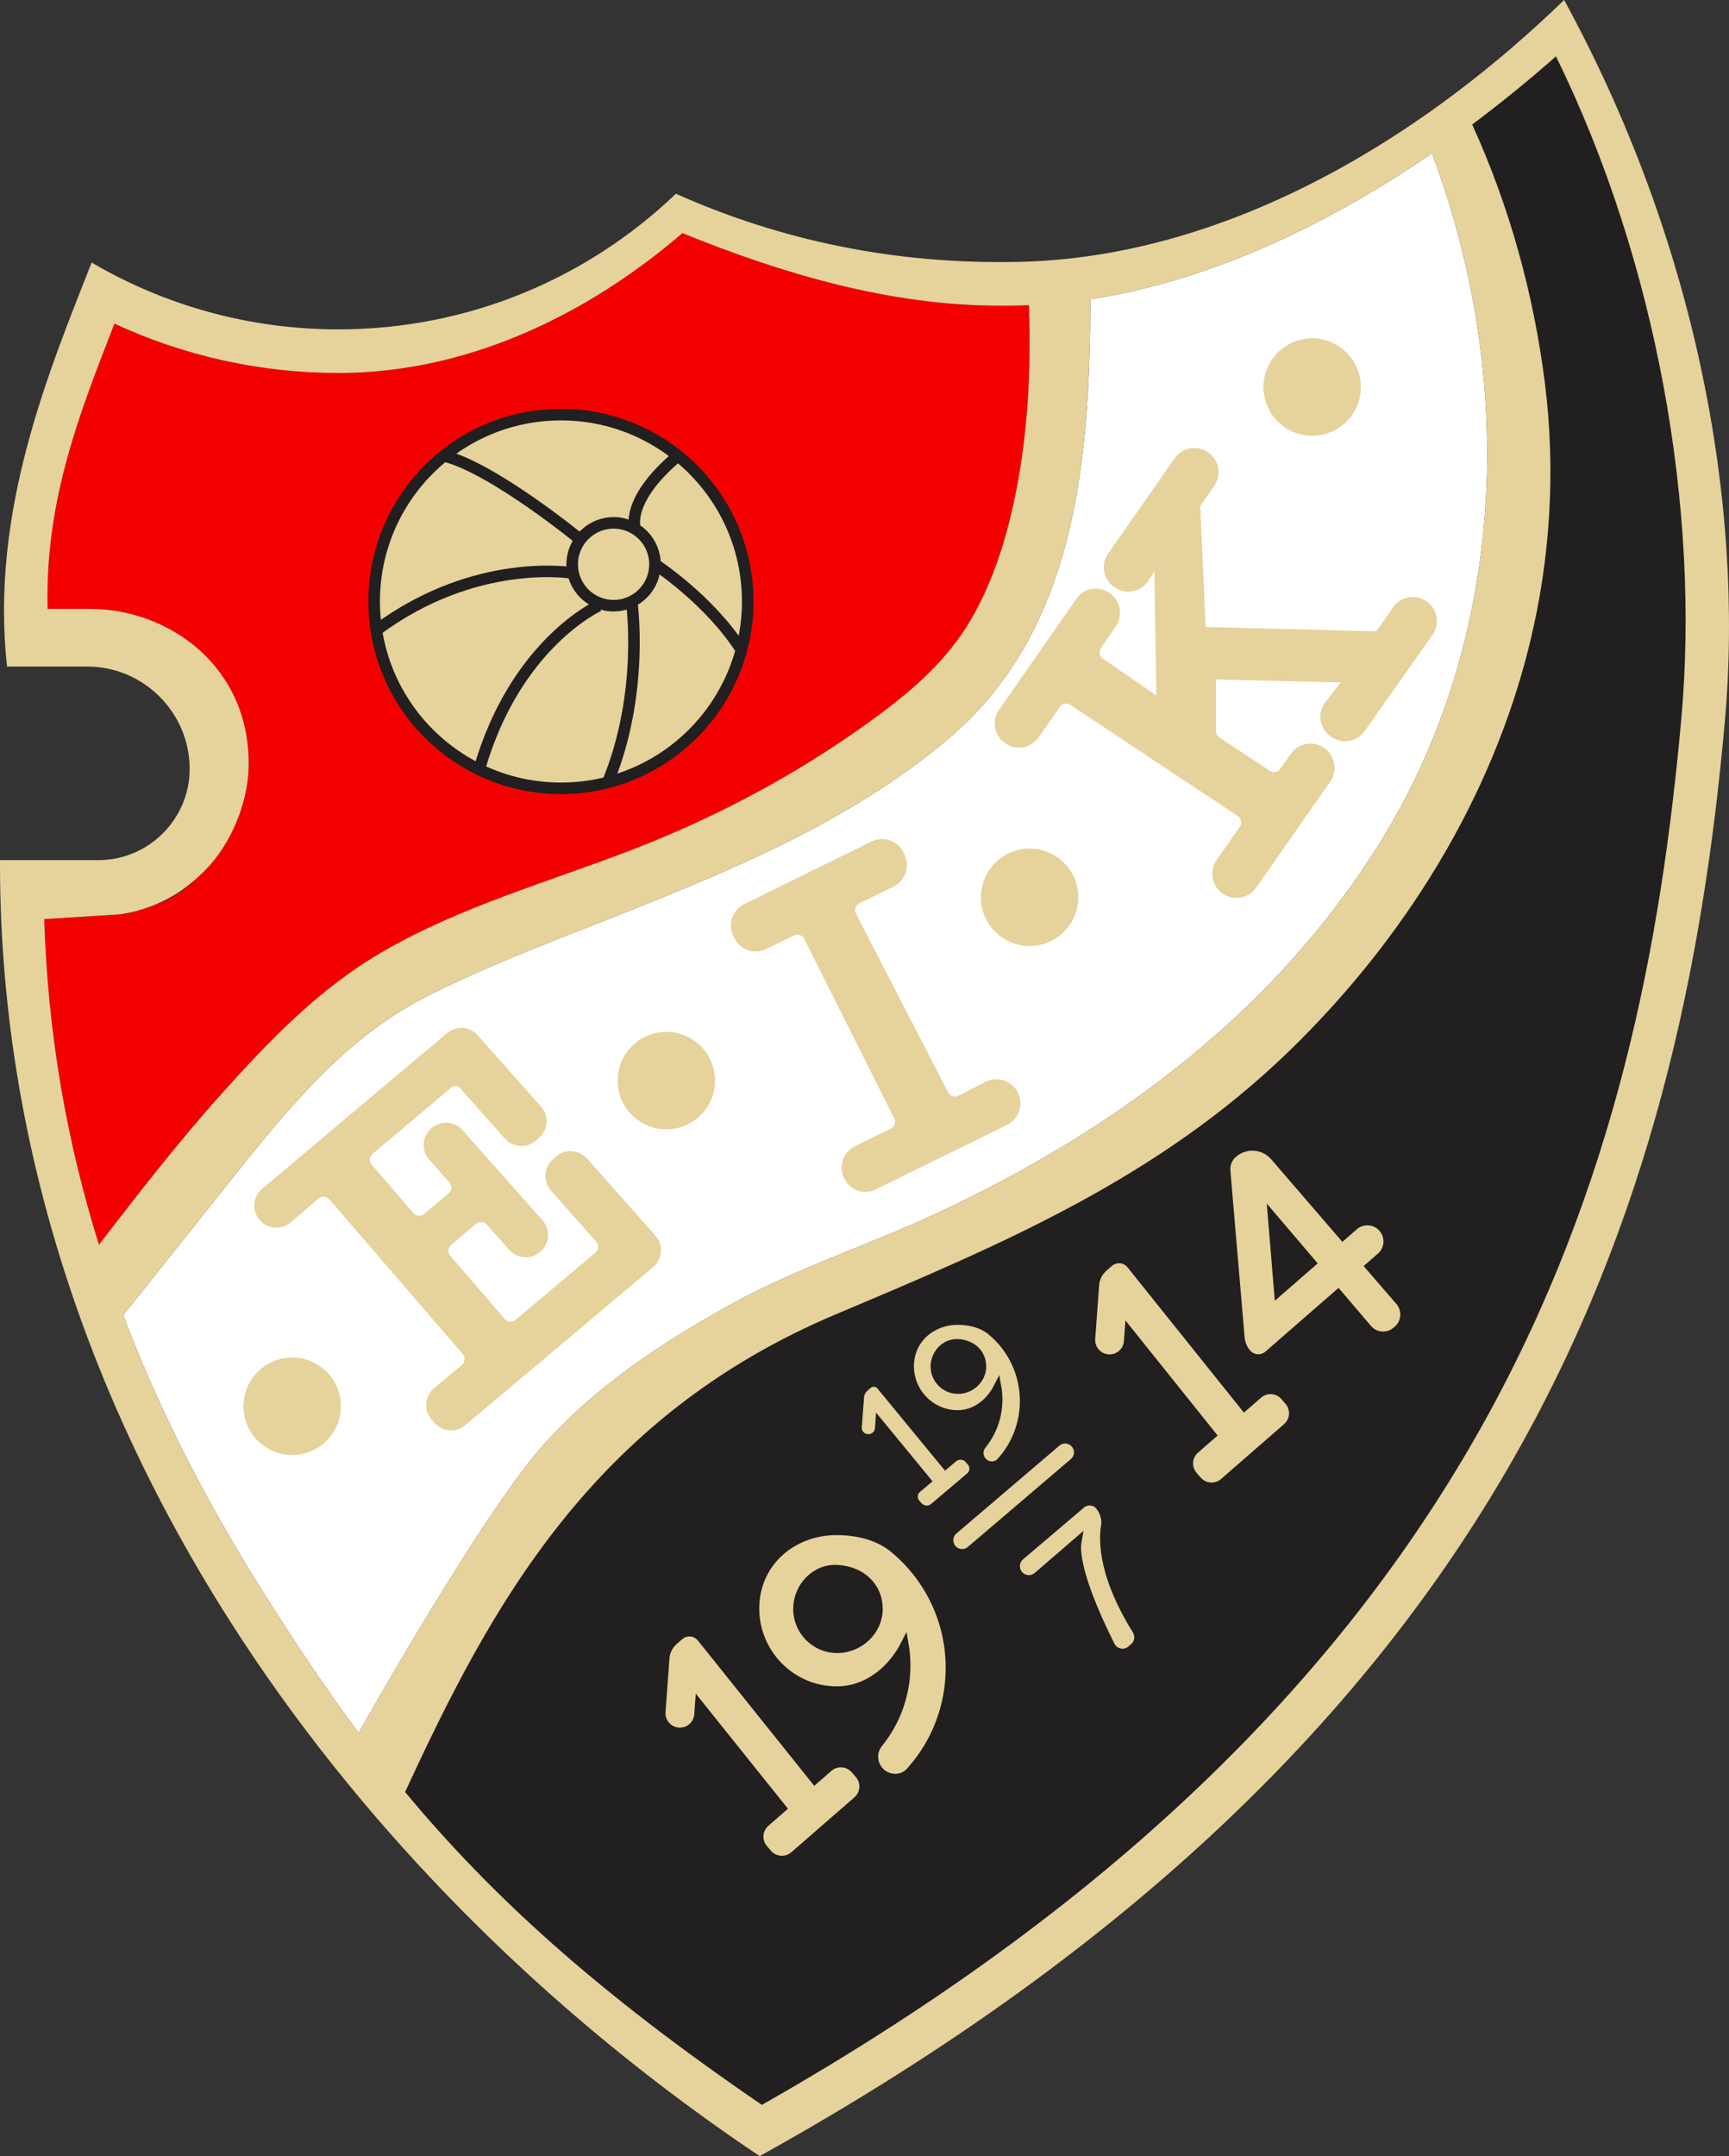 <?xml version="1.0" encoding="UTF-8"?>
<svg xmlns="http://www.w3.org/2000/svg" xmlns:xlink="http://www.w3.org/1999/xlink" width="449.76pt" height="560.61pt" viewBox="0 0 449.76 560.61" version="1.1">
<rect x="0" y="0" width="449.76" height="560.61" fill="#333333" stroke="none"/>
<defs>
<clipPath id="clip1">
  <path d="M 0 0 L 449.762 0 L 449.762 560.609 L 0 560.609 Z M 0 0 "/>
</clipPath>
</defs>
<g id="surface1">
<path style=" stroke:none;fill-rule:nonzero;fill:rgb(95.699%,0%,0%);fill-opacity:1;" d="M 264.48 126.922 C 262.328 138.078 259.078 149.191 253.641 159.219 C 247.91 169.789 239.672 177.551 230.172 184.73 C 210.301 199.738 187.859 211.898 164.641 220.871 C 142.961 229.238 120.102 235.609 99.859 247.27 C 83.141 256.91 70.27 270.32 57.488 284.57 C 46.23 297.109 35.988 310.371 25.738 323.641 C 17.18 296.262 12.418 268.281 11.5 238.969 L 31.449 237.719 L 32.668 237.641 C 33.711 237.359 34.68 237.102 35.59 236.828 L 35.602 236.828 C 36.07 236.699 36.539 236.559 37.012 236.41 C 37.059 236.398 37.109 236.391 37.16 236.371 C 37.219 236.352 37.289 236.328 37.352 236.309 C 44.602 234.07 47.551 232.031 52.809 226.82 C 52.98 226.648 53.16 226.48 53.332 226.309 C 59.969 219.672 64.43 208.969 64.668 199.641 C 65.332 173.641 44.262 158.309 23.332 158.309 L 12.391 158.309 C 11.648 129.809 20.988 106.781 29.77 84.148 C 47.93 92.57 67.82 96.98 88 96.98 C 121.289 96.98 152.441 82.16 177.52 60.609 C 203.379 71.129 231.469 79.48 260.051 79.48 C 261.941 79.48 263.852 79.461 265.75 79.41 C 266.379 79.391 267.012 79.371 267.648 79.352 C 267.66 79.641 267.672 79.922 267.68 80.211 C 268.199 95.809 267.43 111.57 264.48 126.922 "/>
<path style=" stroke:none;fill-rule:nonzero;fill:rgb(100%,100%,100%);fill-opacity:1;" d="M 358.789 219.379 C 331.398 263.328 290 293.859 243.781 315.43 C 225.672 323.879 206.641 329.898 189.141 339.691 C 171.41 349.602 154.18 361.031 140.73 376.41 C 127.09 391.988 101.801 435.48 93.289 450.559 C 84.309 438.531 75.93 425.91 67.379 412.23 C 52.762 388.84 40.98 365.578 32.059 341.969 C 41.219 330.461 50.391 318.949 59.559 307.449 C 74.039 289.27 89.23 270.262 110.32 259.43 C 125.578 251.59 141.789 245.5 157.73 239.191 C 189.191 226.719 221.23 213.84 247.25 191.59 C 279.969 163.621 283.52 119.211 283.641 77.801 C 313.129 73.281 343.57 59.691 372.488 39.859 C 394.41 98.199 392.27 165.672 358.789 219.379 "/>
<path style=" stroke:none;fill-rule:nonzero;fill:rgb(12.9%,12.199%,12.199%);fill-opacity:1;" d="M 437.379 186.629 C 426.891 304.031 390.109 438.469 198.18 547.289 C 155.59 518.211 127.93 493.109 105.371 465.93 C 127.281 418.602 153.559 368.629 217.539 341.68 C 260.621 323.531 301.238 306.398 335.461 273.172 C 365.172 244.32 388.012 207.84 397.898 167.422 C 403.309 145.301 404.711 122.262 401.871 99.648 C 398.941 76.379 392.641 53.641 382.949 32.371 C 390.359 26.84 397.641 20.922 404.75 14.641 C 431.07 68.25 442.211 132.57 437.379 186.629 "/>
<g clip-path="url(#clip1)" clip-rule="nonzero">
<path style=" stroke:none;fill-rule:nonzero;fill:rgb(90.199%,82.399%,60.799%);fill-opacity:1;" d="M 437.379 186.629 C 426.891 304.031 390.109 438.469 198.18 547.289 C 155.59 518.211 127.93 493.109 105.371 465.93 C 127.281 418.602 153.559 368.629 217.539 341.68 C 260.621 323.531 301.238 306.398 335.461 273.172 C 365.172 244.32 388.012 207.84 397.898 167.422 C 403.309 145.301 404.711 122.262 401.871 99.648 C 398.941 76.379 392.641 53.641 382.949 32.371 C 390.359 26.84 397.641 20.922 404.75 14.641 C 431.07 68.25 442.211 132.57 437.379 186.629 M 93.289 450.559 C 84.309 438.531 75.93 425.91 67.379 412.23 C 52.762 388.84 40.98 365.578 32.059 341.969 C 41.219 330.461 50.391 318.949 59.559 307.449 C 74.039 289.27 89.23 270.262 110.32 259.43 C 125.578 251.59 141.789 245.5 157.73 239.191 C 189.191 226.719 221.23 213.84 247.25 191.59 C 279.969 163.621 283.52 119.211 283.641 77.801 C 313.129 73.281 343.57 59.691 372.488 39.859 C 394.41 98.199 392.27 165.672 358.789 219.379 C 331.398 263.328 290 293.859 243.781 315.43 C 225.672 323.879 206.641 329.898 189.141 339.691 C 171.41 349.602 154.18 361.031 140.73 376.41 C 127.09 391.988 101.801 435.48 93.289 450.559 M 96.309 445.461 C 96.539 445.051 96.719 444.711 96.871 444.461 C 96.73 444.711 96.551 445.051 96.309 445.461 M 11.5 238.969 L 31.449 237.719 C 32.84 237.488 34.219 237.199 35.59 236.828 L 35.602 236.828 C 36.07 236.699 36.539 236.559 37.012 236.41 C 37.059 236.398 37.109 236.391 37.16 236.371 C 37.219 236.352 37.289 236.328 37.352 236.309 C 43.559 234.309 48.191 231.32 52.809 226.82 C 52.98 226.648 53.16 226.48 53.332 226.309 C 59.969 219.672 64.43 208.969 64.668 199.641 C 65.332 173.641 44.262 158.309 23.332 158.309 L 12.391 158.309 C 11.648 129.809 20.988 106.781 29.77 84.148 C 47.93 92.57 67.82 96.98 88 96.98 C 121.289 96.98 152.441 82.16 177.52 60.609 C 203.379 71.129 231.469 79.48 260.051 79.48 C 261.941 79.48 263.852 79.461 265.75 79.41 C 266.379 79.391 267.012 79.371 267.648 79.352 C 267.66 79.641 267.672 79.922 267.68 80.211 C 268.199 95.809 267.43 111.57 264.48 126.922 C 262.328 138.078 259.078 149.191 253.641 159.219 C 247.91 169.789 239.672 177.551 230.172 184.73 C 210.301 199.738 187.859 211.898 164.641 220.871 C 142.961 229.238 120.102 235.609 99.859 247.27 C 83.141 256.91 70.27 270.32 57.488 284.57 C 46.23 297.109 35.988 310.371 25.738 323.641 C 17.18 296.262 12.418 268.281 11.5 238.969 M 406.871 0 C 397.988 8.602 388.648 16.648 378.922 23.98 C 375.66 26.449 372.352 28.84 369 31.129 C 342.371 49.41 313.309 62.219 283.621 66.531 C 278.102 67.328 272.559 67.84 267 68.031 C 266.488 68.051 265.98 68.07 265.469 68.078 C 233.172 68.871 203.148 62.59 175.828 50.371 C 153.02 72.211 122.078 85.641 88 85.641 C 64.59 85.641 42.66 79.301 23.832 68.262 C 12.84 96.309 -2.668 132.969 1.84 173.309 L 22.711 173.309 C 37.352 173.309 49.332 185.289 49.332 199.93 C 49.332 206.449 46.66 212.379 42.359 216.68 C 38.07 220.969 32.141 223.641 25.621 223.641 L 0 223.641 L 0 225.641 C 0.129 263.289 6.48 299.531 17.832 333.82 C 19.82 339.859 21.969 345.828 24.27 351.75 C 39.57 391.09 61.418 427.621 87.852 460.512 C 92.039 465.738 96.352 470.879 100.789 475.91 C 129.289 508.422 162.27 536.949 197.609 560.609 C 394.898 451.172 437.328 314.59 448.672 187.641 C 453.789 130.379 441.02 62.551 406.871 0 "/>
</g>
<path style=" stroke:none;fill-rule:nonzero;fill:rgb(90.199%,82.399%,60.799%);fill-opacity:1;" d="M 194.5 156.391 C 194.5 183.223 172.75 204.973 145.918 204.973 C 119.086 204.973 97.332 183.223 97.332 156.391 C 97.332 129.559 119.086 107.809 145.918 107.809 C 172.75 107.809 194.5 129.559 194.5 156.391 "/>
<path style="fill:none;stroke-width:30;stroke-linecap:butt;stroke-linejoin:miter;stroke:rgb(12.9%,12.199%,12.199%);stroke-opacity:1;stroke-miterlimit:10;" d="M 1945 4042.194 C 1945 3773.873 1727.5 3556.373 1459.18 3556.373 C 1190.859 3556.373 973.32 3773.873 973.32 4042.194 C 973.32 4310.514 1190.859 4528.014 1459.18 4528.014 C 1727.5 4528.014 1945 4310.514 1945 4042.194 Z M 1945 4042.194 " transform="matrix(0.1,0,0,-0.1,0,560.61)"/>
<path style=" stroke:none;fill-rule:nonzero;fill:rgb(90.199%,82.399%,60.799%);fill-opacity:1;" d="M 170.375 146.719 C 170.375 152.664 165.555 157.484 159.609 157.484 C 153.664 157.484 148.844 152.664 148.844 146.719 C 148.844 140.773 153.664 135.953 159.609 135.953 C 165.555 135.953 170.375 140.773 170.375 146.719 "/>
<path style="fill:none;stroke-width:30;stroke-linecap:butt;stroke-linejoin:miter;stroke:rgb(12.9%,12.199%,12.199%);stroke-opacity:1;stroke-miterlimit:10;" d="M 1703.75 4138.913 C 1703.75 4079.459 1655.547 4031.256 1596.094 4031.256 C 1536.641 4031.256 1488.438 4079.459 1488.438 4138.913 C 1488.438 4198.366 1536.641 4246.569 1596.094 4246.569 C 1655.547 4246.569 1703.75 4198.366 1703.75 4138.913 Z M 1703.75 4138.913 " transform="matrix(0.1,0,0,-0.1,0,560.61)"/>
<path style="fill-rule:nonzero;fill:rgb(90.199%,82.399%,60.799%);fill-opacity:1;stroke-width:30;stroke-linecap:butt;stroke-linejoin:miter;stroke:rgb(12.9%,12.199%,12.199%);stroke-opacity:1;stroke-miterlimit:10;" d="M 1703.75 4138.913 C 1703.75 4138.913 1844.453 4047.819 1928.477 3916.256 " transform="matrix(0.1,0,0,-0.1,0,560.61)"/>
<path style="fill-rule:nonzero;fill:rgb(90.199%,82.399%,60.799%);fill-opacity:1;stroke-width:30;stroke-linecap:butt;stroke-linejoin:miter;stroke:rgb(12.9%,12.199%,12.199%);stroke-opacity:1;stroke-miterlimit:10;" d="M 1652.148 4230.709 C 1652.148 4230.709 1624.375 4304.538 1763.438 4420.866 " transform="matrix(0.1,0,0,-0.1,0,560.61)"/>
<path style="fill-rule:nonzero;fill:rgb(90.199%,82.399%,60.799%);fill-opacity:1;stroke-width:30;stroke-linecap:butt;stroke-linejoin:miter;stroke:rgb(12.9%,12.199%,12.199%);stroke-opacity:1;stroke-miterlimit:10;" d="M 1509.766 4203.014 C 1509.766 4203.014 1282.227 4389.538 1154.844 4420.866 " transform="matrix(0.1,0,0,-0.1,0,560.61)"/>
<path style="fill-rule:nonzero;fill:rgb(90.199%,82.399%,60.799%);fill-opacity:1;stroke-width:30;stroke-linecap:butt;stroke-linejoin:miter;stroke:rgb(12.9%,12.199%,12.199%);stroke-opacity:1;stroke-miterlimit:10;" d="M 1490.898 4116.139 C 1490.898 4116.139 1238.125 4160.202 979.062 3967.467 " transform="matrix(0.1,0,0,-0.1,0,560.61)"/>
<path style="fill-rule:nonzero;fill:rgb(90.199%,82.399%,60.799%);fill-opacity:1;stroke-width:30;stroke-linecap:butt;stroke-linejoin:miter;stroke:rgb(12.9%,12.199%,12.199%);stroke-opacity:1;stroke-miterlimit:10;" d="M 1557.5 4031.256 C 1557.5 4031.256 1340.586 3933.327 1246.523 3605.28 " transform="matrix(0.1,0,0,-0.1,0,560.61)"/>
<path style="fill-rule:nonzero;fill:rgb(90.199%,82.399%,60.799%);fill-opacity:1;stroke-width:30;stroke-linecap:butt;stroke-linejoin:miter;stroke:rgb(12.9%,12.199%,12.199%);stroke-opacity:1;stroke-miterlimit:10;" d="M 1643.164 4042.194 C 1643.164 4042.194 1677.734 3805.592 1580.781 3571.725 " transform="matrix(0.1,0,0,-0.1,0,560.61)"/>
<path style=" stroke:none;fill-rule:nonzero;fill:rgb(90.199%,82.399%,60.799%);fill-opacity:1;" d="M 88.668 365.641 C 88.668 372.637 82.996 378.309 76 378.309 C 69.004 378.309 63.332 372.637 63.332 365.641 C 63.332 358.645 69.004 352.973 76 352.973 C 82.996 352.973 88.668 358.645 88.668 365.641 "/>
<path style=" stroke:none;fill-rule:nonzero;fill:rgb(90.199%,82.399%,60.799%);fill-opacity:1;" d="M 354 100.641 C 354 107.637 348.328 113.309 341.332 113.309 C 334.34 113.309 328.668 107.637 328.668 100.641 C 328.668 93.645 334.34 87.973 341.332 87.973 C 348.328 87.973 354 93.645 354 100.641 "/>
<path style=" stroke:none;fill-rule:nonzero;fill:rgb(90.199%,82.399%,60.799%);fill-opacity:1;" d="M 280.496 233.309 C 280.496 240.305 274.824 245.973 267.828 245.973 C 260.836 245.973 255.164 240.305 255.164 233.309 C 255.164 226.312 260.836 220.641 267.828 220.641 C 274.824 220.641 280.496 226.312 280.496 233.309 "/>
<path style=" stroke:none;fill-rule:nonzero;fill:rgb(90.199%,82.399%,60.799%);fill-opacity:1;" d="M 186 280.965 C 186 287.961 180.328 293.633 173.332 293.633 C 166.34 293.633 160.668 287.961 160.668 280.965 C 160.668 273.969 166.34 268.297 173.332 268.297 C 180.328 268.297 186 273.969 186 280.965 "/>
<path style=" stroke:none;fill-rule:nonzero;fill:rgb(90.199%,82.399%,60.799%);fill-opacity:1;" d="M 68.199 309.078 L 116.305 268.617 C 118.688 266.617 122.227 266.875 124.289 269.203 L 140.73 287.734 C 142.871 290.148 142.602 293.855 140.129 295.934 L 139.309 296.621 C 136.93 298.621 133.391 298.363 131.324 296.039 L 119.672 282.898 C 119.098 282.254 118.109 282.18 117.449 282.738 L 96.922 300 C 96.07 300.719 95.969 301.992 96.695 302.836 L 107.543 315.414 C 108.258 316.242 109.508 316.344 110.344 315.637 L 116.695 310.297 C 117.559 309.57 117.652 308.277 116.906 307.438 L 111.66 301.523 C 109.52 299.109 109.789 295.402 112.258 293.324 L 112.336 293.262 C 114.715 291.262 118.254 291.52 120.32 293.848 L 141.129 317.305 C 143.27 319.719 142.996 323.426 140.527 325.504 L 140.453 325.566 C 138.074 327.566 134.531 327.309 132.469 324.98 L 126.637 318.41 C 125.918 317.598 124.684 317.508 123.855 318.207 L 117.348 323.68 C 116.492 324.395 116.391 325.672 117.117 326.516 L 131.297 342.953 C 132.012 343.781 133.262 343.883 134.098 343.18 L 154.887 325.695 C 155.746 324.973 155.844 323.68 155.098 322.836 L 143.305 309.543 C 141.16 307.129 141.434 303.422 143.902 301.344 L 144.723 300.656 C 147.102 298.652 150.645 298.91 152.707 301.238 L 170.484 321.277 C 172.625 323.691 172.355 327.398 169.883 329.477 L 121.023 370.566 C 118.617 372.594 115.023 372.301 112.977 369.91 L 112.242 369.059 C 110.156 366.629 110.465 362.961 112.926 360.91 L 120.133 354.91 C 120.992 354.195 121.098 352.914 120.367 352.066 L 85.66 311.824 C 84.938 310.988 83.676 310.895 82.84 311.617 L 75.637 317.816 C 73.234 319.883 69.613 319.613 67.547 317.215 C 65.461 314.797 65.754 311.137 68.199 309.078 "/>
<path style=" stroke:none;fill-rule:nonzero;fill:rgb(90.199%,82.399%,60.799%);fill-opacity:1;" d="M 193.621 235.055 L 226.695 218.809 C 229.812 217.277 233.586 218.59 235.078 221.727 L 235.312 222.219 C 236.781 225.305 235.496 228.996 232.43 230.504 L 223.516 234.879 C 222.535 235.359 222.141 236.559 222.641 237.527 L 246.668 284.074 C 247.164 285.031 248.336 285.406 249.297 284.918 L 256.348 281.312 C 259.477 279.711 263.312 281.012 264.824 284.184 L 264.836 284.211 C 266.305 287.297 265.02 290.988 261.953 292.496 L 227.773 309.285 C 224.715 310.789 221.012 309.469 219.594 306.367 L 219.527 306.227 C 218.105 303.121 219.402 299.484 222.438 297.996 C 225.664 296.414 229.535 294.52 231.738 293.438 C 232.711 292.961 233.102 291.781 232.617 290.812 L 209.18 244.078 C 208.699 243.121 207.535 242.727 206.57 243.203 L 199.348 246.75 C 196.195 248.297 192.387 246.941 190.922 243.746 L 190.695 243.254 C 189.289 240.18 190.586 236.543 193.621 235.055 "/>
<path style=" stroke:none;fill-rule:nonzero;fill:rgb(90.199%,82.399%,60.799%);fill-opacity:1;" d="M 259.891 184.531 L 280.043 155.629 C 281.988 152.84 285.84 152.184 288.598 154.176 L 288.727 154.266 C 291.504 156.27 292.164 160.09 290.242 162.887 C 288.852 164.902 287.352 167.086 286.363 168.523 C 285.754 169.41 285.98 170.625 286.867 171.238 L 300.789 180.836 L 300.289 148.562 L 298.742 150.969 C 296.836 153.934 292.855 154.73 289.953 152.73 L 289.824 152.641 C 286.98 150.68 286.273 146.773 288.254 143.938 L 305.566 119.156 C 307.523 116.359 311.367 115.652 314.191 117.578 L 314.254 117.617 C 317.121 119.574 317.84 123.496 315.852 126.344 L 312.223 131.539 L 313.609 163.016 L 358.012 164.16 L 362.395 157.887 C 364.352 155.086 368.195 154.383 371.02 156.305 L 371.055 156.328 C 373.934 158.289 374.645 162.23 372.637 165.078 L 354.973 190.094 C 353 192.883 349.148 193.57 346.336 191.629 L 346.16 191.508 C 343.215 189.477 342.582 185.387 344.773 182.559 L 348.73 177.445 L 316.297 176.664 L 316.297 190.078 C 316.297 190.734 316.625 191.344 317.172 191.707 L 330.336 200.445 C 331.219 201.031 332.41 200.809 333.02 199.938 L 335.762 196.012 C 337.754 193.156 341.699 192.488 344.52 194.527 L 344.582 194.57 C 347.344 196.562 347.996 200.406 346.047 203.195 L 326.758 230.809 C 324.816 233.586 321.008 234.305 318.188 232.426 L 318.121 232.383 C 315.215 230.441 314.469 226.488 316.473 223.625 L 322.531 214.949 C 323.16 214.051 322.926 212.809 322.012 212.199 L 278.414 183.266 C 277.531 182.68 276.34 182.902 275.73 183.773 L 270.18 191.723 C 268.219 194.531 264.355 195.23 261.531 193.285 L 261.469 193.242 C 258.617 191.277 257.91 187.371 259.891 184.531 "/>
<path style=" stroke:none;fill-rule:nonzero;fill:rgb(90.199%,82.399%,60.799%);fill-opacity:1;" d="M 172.125 445.109 L 173.145 431.18 C 173.27 429.441 174.078 427.824 175.395 426.68 L 176.828 425.43 C 178.461 424.008 180.953 424.23 182.309 425.922 L 211.938 462.895 L 215.609 459.691 C 217.59 457.969 220.59 458.176 222.312 460.156 L 223.379 461.383 C 225.098 463.359 224.891 466.355 222.914 468.078 L 206.516 482.352 C 204.539 484.074 201.539 483.867 199.816 481.891 L 198.754 480.668 C 197.035 478.691 197.242 475.691 199.219 473.973 L 203.59 470.164 L 181.801 442.977 L 181.594 445.801 C 181.398 448.473 179.031 450.453 176.367 450.176 C 173.816 449.91 171.938 447.668 172.125 445.109 "/>
<path style="fill:none;stroke-width:20;stroke-linecap:butt;stroke-linejoin:miter;stroke:rgb(12.9%,12.199%,12.199%);stroke-opacity:1;stroke-miterlimit:10;" d="M 1721.25 1155.006 L 1731.445 1294.303 C 1732.695 1311.686 1740.781 1327.858 1753.945 1339.303 L 1768.281 1351.803 C 1784.609 1366.022 1809.531 1363.795 1823.086 1346.881 L 2119.375 977.155 L 2156.094 1009.186 C 2175.898 1026.412 2205.898 1024.342 2223.125 1004.538 L 2233.789 992.272 C 2250.977 972.506 2248.906 942.545 2229.141 925.319 L 2065.156 782.584 C 2045.391 765.358 2015.391 767.428 1998.164 787.194 L 1987.539 799.42 C 1970.352 819.186 1972.422 849.186 1992.188 866.373 L 2035.898 904.459 L 1818.008 1176.334 L 1815.938 1148.092 C 1813.984 1121.373 1790.312 1101.569 1763.672 1104.342 C 1738.164 1106.998 1719.375 1129.42 1721.25 1155.006 Z M 1721.25 1155.006 " transform="matrix(0.1,0,0,-0.1,0,560.61)"/>
<path style=" stroke:none;fill-rule:nonzero;fill:rgb(90.199%,82.399%,60.799%);fill-opacity:1;" d="M 283.895 348.07 L 284.914 334.141 C 285.039 332.402 285.848 330.785 287.164 329.637 L 288.598 328.391 C 290.23 326.969 292.723 327.191 294.074 328.883 L 323.703 365.852 L 327.379 362.652 C 329.359 360.93 332.359 361.137 334.078 363.117 L 335.145 364.344 C 336.867 366.32 336.656 369.316 334.684 371.039 L 318.285 385.312 C 316.309 387.035 313.309 386.828 311.586 384.848 L 310.523 383.629 C 308.805 381.648 309.012 378.652 310.988 376.934 L 315.359 373.125 L 293.57 345.938 L 293.363 348.762 C 293.168 351.434 290.801 353.414 288.137 353.137 C 285.586 352.871 283.707 350.629 283.895 348.07 "/>
<path style="fill:none;stroke-width:20;stroke-linecap:butt;stroke-linejoin:miter;stroke:rgb(12.9%,12.199%,12.199%);stroke-opacity:1;stroke-miterlimit:10;" d="M 2838.945 2125.397 L 2849.141 2264.694 C 2850.391 2282.077 2858.477 2298.248 2871.641 2309.733 L 2885.977 2322.194 C 2902.305 2336.412 2927.227 2334.186 2940.742 2317.272 L 3237.031 1947.584 L 3273.789 1979.577 C 3293.594 1996.803 3323.594 1994.733 3340.781 1974.928 L 3351.445 1962.662 C 3368.672 1942.897 3366.562 1912.936 3346.836 1895.709 L 3182.852 1752.975 C 3163.086 1735.748 3133.086 1737.819 3115.859 1757.623 L 3105.234 1769.811 C 3088.047 1789.616 3090.117 1819.577 3109.883 1836.764 L 3153.594 1874.85 L 2935.703 2146.725 L 2933.633 2118.483 C 2931.68 2091.764 2908.008 2071.959 2881.367 2074.733 C 2855.859 2077.389 2837.07 2099.811 2838.945 2125.397 Z M 2838.945 2125.397 " transform="matrix(0.1,0,0,-0.1,0,560.61)"/>
<path style=" stroke:none;fill-rule:nonzero;fill:rgb(90.199%,82.399%,60.799%);fill-opacity:1;" d="M 363.477 345.688 L 363.195 345.934 C 361.02 347.828 357.719 347.582 355.848 345.387 L 348.094 336.281 L 329.828 352.188 C 328.242 353.57 325.836 353.406 324.453 351.816 C 323.484 350.703 322.895 349.309 322.766 347.836 L 319.059 304.43 C 318.918 302.781 319.566 301.16 320.809 300.066 C 323.941 297.305 328.723 297.637 331.449 300.797 L 349.293 321.484 L 352.289 318.875 C 354.449 316.992 357.727 317.219 359.609 319.379 C 361.484 321.539 361.258 324.812 359.102 326.691 L 356.121 329.289 L 363.992 338.387 C 365.863 340.547 365.633 343.812 363.477 345.688 "/>
<path style="fill:none;stroke-width:20;stroke-linecap:butt;stroke-linejoin:miter;stroke:rgb(12.9%,12.199%,12.199%);stroke-opacity:1;stroke-miterlimit:10;" d="M 3634.766 2149.225 L 3631.953 2146.764 C 3610.195 2127.819 3577.188 2130.28 3558.477 2152.233 L 3480.938 2243.287 L 3298.281 2084.225 C 3282.422 2070.397 3258.359 2072.037 3244.531 2087.936 C 3234.844 2099.069 3228.945 2113.014 3227.656 2127.741 L 3190.586 2561.803 C 3189.18 2578.287 3195.664 2594.498 3208.086 2605.436 C 3239.414 2633.053 3287.227 2629.733 3314.492 2598.131 L 3492.93 2391.256 L 3522.891 2417.35 C 3544.492 2436.178 3577.266 2433.912 3596.094 2412.311 C 3614.844 2390.709 3612.578 2357.975 3591.016 2339.186 L 3561.211 2313.209 L 3639.922 2222.233 C 3658.633 2200.631 3656.328 2167.975 3634.766 2149.225 Z M 3634.766 2149.225 " transform="matrix(0.1,0,0,-0.1,0,560.61)"/>
<path style=" stroke:none;fill-rule:nonzero;fill:rgb(12.9%,12.199%,12.199%);fill-opacity:1;" d="M 330.773 315.953 L 332.445 336.16 L 341.367 328.387 "/>
<path style="fill:none;stroke-width:20;stroke-linecap:butt;stroke-linejoin:miter;stroke:rgb(12.9%,12.199%,12.199%);stroke-opacity:1;stroke-miterlimit:10;" d="M 3307.734 2446.569 L 3324.453 2244.498 L 3413.672 2322.233 Z M 3307.734 2446.569 " transform="matrix(0.1,0,0,-0.1,0,560.61)"/>
<path style=" stroke:none;fill-rule:nonzero;fill:rgb(90.199%,82.399%,60.799%);fill-opacity:1;" d="M 223.176 371.059 L 223.758 363.297 C 223.828 362.324 224.293 361.426 225.047 360.785 L 225.863 360.09 C 226.801 359.297 228.227 359.422 229 360.363 L 245.953 380.973 L 248.055 379.188 C 249.188 378.227 250.906 378.344 251.891 379.445 L 252.5 380.129 C 253.484 381.23 253.363 382.902 252.234 383.863 L 242.852 391.816 C 241.723 392.777 240.004 392.66 239.02 391.559 L 238.41 390.879 C 237.426 389.777 237.547 388.105 238.676 387.148 L 241.18 385.023 L 228.711 369.871 L 228.594 371.445 C 228.48 372.934 227.129 374.039 225.602 373.883 C 224.141 373.734 223.066 372.484 223.176 371.059 "/>
<path style="fill:none;stroke-width:20;stroke-linecap:butt;stroke-linejoin:miter;stroke:rgb(12.9%,12.199%,12.199%);stroke-opacity:1;stroke-miterlimit:10;" d="M 2231.758 1895.514 L 2237.578 1973.131 C 2238.281 1982.858 2242.93 1991.842 2250.469 1998.248 L 2258.633 2005.202 C 2268.008 2013.131 2282.266 2011.881 2290 2002.467 L 2459.531 1796.373 L 2480.547 1814.225 C 2491.875 1823.834 2509.062 1822.662 2518.906 1811.647 L 2525 1804.811 C 2534.844 1793.795 2533.633 1777.077 2522.344 1767.467 L 2428.516 1687.936 C 2417.227 1678.327 2400.039 1679.498 2390.195 1690.514 L 2384.102 1697.311 C 2374.258 1708.327 2375.469 1725.045 2386.758 1734.616 L 2411.797 1755.866 L 2287.109 1907.389 L 2285.938 1891.647 C 2284.805 1876.764 2271.289 1865.709 2256.016 1867.272 C 2241.406 1868.756 2230.664 1881.256 2231.758 1895.514 Z M 2231.758 1895.514 " transform="matrix(0.1,0,0,-0.1,0,560.61)"/>
<path style=" stroke:none;fill-rule:nonzero;fill:rgb(90.199%,82.399%,60.799%);fill-opacity:1;" d="M 217.789 428.809 C 212.02 428.809 207.328 424.121 207.328 418.352 C 207.328 412.57 212.02 407.57 217.789 407.891 C 224.281 408.25 228.621 412.57 228.621 418.34 C 228.621 424.121 223.57 428.809 217.789 428.809 M 232.398 402.711 C 232.391 402.699 232.371 402.691 232.359 402.68 C 228.73 399.711 223.641 398.18 217.789 398.141 C 213.789 398.109 210.031 399.07 206.82 400.828 C 200.648 404.18 196.5 410.449 196.5 418.191 C 196.5 429.941 205.98 439.469 217.68 439.469 C 225.398 439.469 231.852 434.328 235.352 427.461 C 235.672 429.27 235.828 431.129 235.828 433.031 C 235.828 440.738 233.129 447.809 228.641 453.371 C 227.871 454.301 227.41 455.512 227.43 456.828 C 227.488 459.801 229.84 462.148 232.809 462.211 C 234.32 462.238 235.629 461.621 236.578 460.641 C 236.711 460.5 236.84 460.359 236.961 460.211 C 243.211 453.141 247 443.84 247 433.672 C 247 421.199 241.32 410.07 232.398 402.711 "/>
<path style="fill:none;stroke-width:20;stroke-linecap:butt;stroke-linejoin:miter;stroke:rgb(12.9%,12.199%,12.199%);stroke-opacity:1;stroke-miterlimit:10;" d="M 2177.891 1318.014 C 2120.195 1318.014 2073.281 1364.889 2073.281 1422.584 C 2073.281 1480.397 2120.195 1530.397 2177.891 1527.194 C 2242.812 1523.6 2286.211 1480.397 2286.211 1422.702 C 2286.211 1364.889 2235.703 1318.014 2177.891 1318.014 Z M 2323.984 1578.991 C 2323.906 1579.108 2323.711 1579.186 2323.594 1579.303 C 2287.305 1608.991 2236.406 1624.303 2177.891 1624.694 C 2137.891 1625.006 2100.312 1615.397 2068.203 1597.819 C 2006.484 1564.303 1965 1501.608 1965 1424.186 C 1965 1306.686 2059.805 1211.412 2176.797 1211.412 C 2253.984 1211.412 2318.516 1262.819 2353.516 1331.491 C 2356.719 1313.405 2358.281 1294.811 2358.281 1275.787 C 2358.281 1198.717 2331.289 1128.014 2286.406 1072.389 C 2278.711 1063.092 2274.102 1050.983 2274.297 1037.819 C 2274.883 1008.092 2298.398 984.616 2328.086 983.991 C 2343.203 983.717 2356.289 989.889 2365.781 999.694 C 2367.109 1001.1 2368.398 1002.506 2369.609 1003.991 C 2432.109 1074.694 2470 1167.702 2470 1269.381 C 2470 1394.108 2413.203 1505.397 2323.984 1578.991 Z M 2323.984 1578.991 " transform="matrix(0.1,0,0,-0.1,0,560.61)"/>
<path style=" stroke:none;fill-rule:nonzero;fill:rgb(90.199%,82.399%,60.799%);fill-opacity:1;" d="M 249.199 361.426 C 245.824 361.426 243.078 358.68 243.078 355.305 C 243.078 351.922 245.824 348.992 249.199 349.18 C 252.996 349.391 255.539 351.922 255.539 355.297 C 255.539 358.68 252.582 361.426 249.199 361.426 M 257.75 346.148 C 257.746 346.145 257.734 346.137 257.727 346.133 C 255.602 344.395 252.625 343.496 249.199 343.477 C 246.859 343.457 244.656 344.02 242.781 345.051 C 239.168 347.012 236.738 350.68 236.738 355.211 C 236.738 362.086 242.289 367.664 249.137 367.664 C 253.652 367.664 257.43 364.656 259.477 360.637 C 259.664 361.695 259.758 362.781 259.758 363.895 C 259.758 368.406 258.18 372.547 255.551 375.801 C 255.098 376.344 254.828 377.051 254.844 377.824 C 254.879 379.562 256.254 380.938 257.992 380.973 C 258.875 380.988 259.641 380.629 260.195 380.055 C 260.273 379.973 260.348 379.891 260.422 379.801 C 264.078 375.664 266.297 370.223 266.297 364.27 C 266.297 356.973 262.973 350.457 257.75 346.148 "/>
<path style="fill:none;stroke-width:20;stroke-linecap:butt;stroke-linejoin:miter;stroke:rgb(12.9%,12.199%,12.199%);stroke-opacity:1;stroke-miterlimit:10;" d="M 2491.992 1991.842 C 2458.242 1991.842 2430.781 2019.303 2430.781 2053.053 C 2430.781 2086.881 2458.242 2116.178 2491.992 2114.303 C 2529.961 2112.194 2555.391 2086.881 2555.391 2053.131 C 2555.391 2019.303 2525.82 1991.842 2491.992 1991.842 Z M 2577.5 2144.616 C 2577.461 2144.655 2577.344 2144.733 2577.266 2144.772 C 2556.016 2162.155 2526.25 2171.139 2491.992 2171.334 C 2468.594 2171.53 2446.562 2165.905 2427.812 2155.592 C 2391.68 2135.983 2367.383 2099.303 2367.383 2053.991 C 2367.383 1985.241 2422.891 1929.459 2491.367 1929.459 C 2536.523 1929.459 2574.297 1959.537 2594.766 1999.733 C 2596.641 1989.147 2597.578 1978.287 2597.578 1967.155 C 2597.578 1922.037 2581.797 1880.631 2555.508 1848.092 C 2550.977 1842.662 2548.281 1835.592 2548.438 1827.858 C 2548.789 1810.475 2562.539 1796.725 2579.922 1796.373 C 2588.75 1796.217 2596.406 1799.811 2601.953 1805.553 C 2602.734 1806.373 2603.477 1807.194 2604.219 1808.092 C 2640.781 1849.459 2662.969 1903.873 2662.969 1963.405 C 2662.969 2036.373 2629.727 2101.53 2577.5 2144.616 Z M 2577.5 2144.616 " transform="matrix(0.1,0,0,-0.1,0,560.61)"/>
<path style=" stroke:none;fill-rule:nonzero;fill:rgb(90.199%,82.399%,60.799%);fill-opacity:1;" d="M 248.141 397.965 L 274.93 375.117 C 276.305 373.949 278.363 374.098 279.551 375.457 C 280.758 376.84 280.605 378.941 279.207 380.133 L 252.418 402.98 C 251.043 404.148 248.984 404 247.797 402.641 C 246.59 401.258 246.742 399.156 248.141 397.965 "/>
<path style="fill:none;stroke-width:20;stroke-linecap:butt;stroke-linejoin:miter;stroke:rgb(12.9%,12.199%,12.199%);stroke-opacity:1;stroke-miterlimit:10;" d="M 2481.406 1626.452 L 2749.297 1854.928 C 2763.047 1866.608 2783.633 1865.123 2795.508 1851.53 C 2807.578 1837.702 2806.055 1816.686 2792.07 1804.772 L 2524.18 1576.295 C 2510.43 1564.616 2489.844 1566.1 2477.969 1579.694 C 2465.898 1593.522 2467.422 1614.537 2481.406 1626.452 Z M 2481.406 1626.452 " transform="matrix(0.1,0,0,-0.1,0,560.61)"/>
<path style=" stroke:none;fill-rule:nonzero;fill:rgb(90.199%,82.399%,60.799%);fill-opacity:1;" d="M 265.488 404.672 L 281.336 391.211 C 282.73 390.027 284.828 390.223 285.977 391.648 C 287.148 393.102 287.699 394.977 287.402 396.82 C 286.746 400.938 286.891 410.016 295.547 423.93 C 296.422 425.336 296.156 427.172 294.895 428.246 L 294.152 428.883 C 292.504 430.285 289.98 429.773 289.008 427.844 C 285.629 421.121 279.172 407.137 280.363 400.641 L 269.82 409.734 C 268.449 410.922 266.379 410.789 265.164 409.441 C 263.91 408.043 264.055 405.887 265.488 404.672 "/>
<path style="fill:none;stroke-width:20;stroke-linecap:butt;stroke-linejoin:miter;stroke:rgb(12.9%,12.199%,12.199%);stroke-opacity:1;stroke-miterlimit:10;" d="M 2654.883 1559.381 L 2813.359 1693.991 C 2827.305 1705.827 2848.281 1703.873 2859.766 1689.616 C 2871.484 1675.084 2876.992 1656.334 2874.023 1637.897 C 2867.461 1596.725 2868.906 1505.944 2955.469 1366.803 C 2964.219 1352.741 2961.562 1334.381 2948.945 1323.639 L 2941.523 1317.272 C 2925.039 1303.248 2899.805 1308.366 2890.078 1327.662 C 2856.289 1394.889 2791.719 1534.733 2803.633 1599.694 L 2698.203 1508.756 C 2684.492 1496.881 2663.789 1498.209 2651.641 1511.686 C 2639.102 1525.67 2640.547 1547.233 2654.883 1559.381 Z M 2654.883 1559.381 " transform="matrix(0.1,0,0,-0.1,0,560.61)"/>
</g>
</svg>
